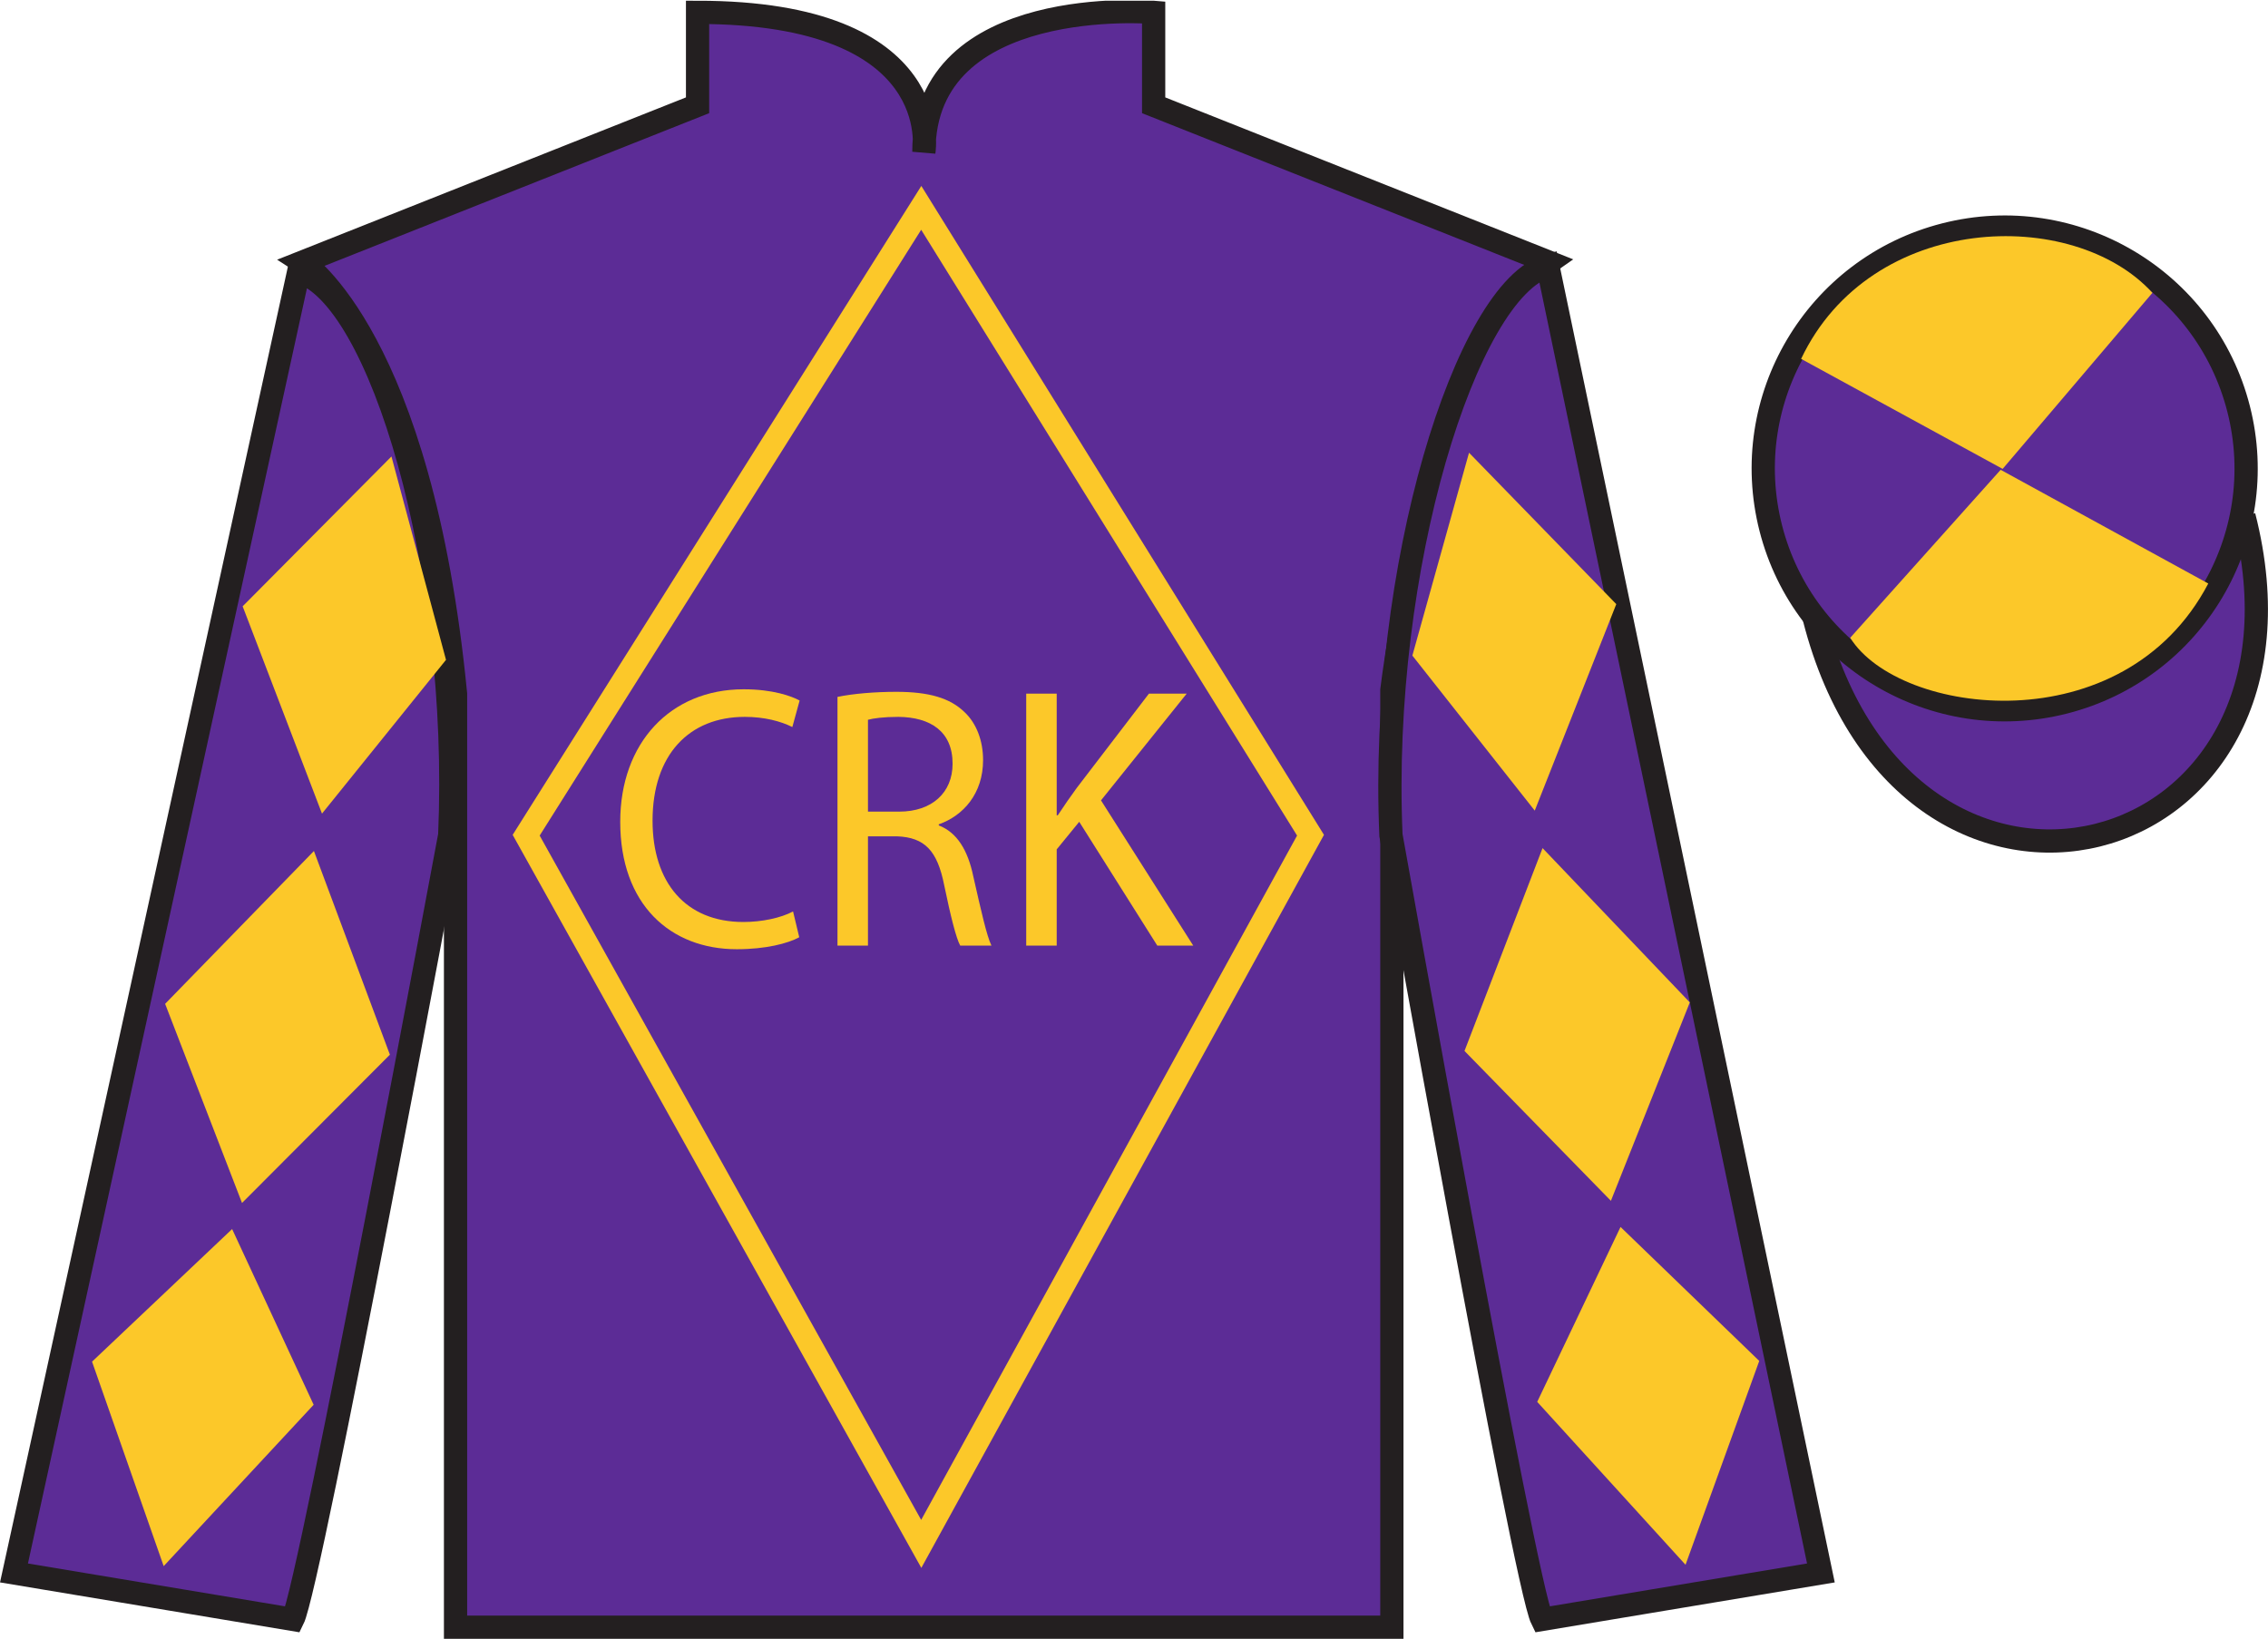 <?xml version="1.0" encoding="UTF-8"?>
<svg xmlns="http://www.w3.org/2000/svg" xmlns:xlink="http://www.w3.org/1999/xlink" width="97.59pt" height="70.53pt" viewBox="0 0 97.59 70.53" version="1.1">
<defs>
<g>
<symbol overflow="visible" id="glyph0-0">
<path style="stroke:none;" d="M 0 0 L 7.547 0 L 7.547 -11.266 L 0 -11.266 L 0 0 Z M 3.781 -6.359 L 1.203 -10.453 L 6.344 -10.453 L 3.781 -6.359 Z M 4.219 -5.625 L 6.797 -9.734 L 6.797 -1.531 L 4.219 -5.625 Z M 1.203 -0.797 L 3.781 -4.906 L 6.344 -0.797 L 1.203 -0.797 Z M 0.75 -9.734 L 3.328 -5.625 L 0.75 -1.531 L 0.75 -9.734 Z M 0.75 -9.734 "/>
</symbol>
<symbol overflow="visible" id="glyph0-1">
<path style="stroke:none;" d="M 7.984 -1.469 C 7.453 -1.188 6.641 -1.016 5.844 -1.016 C 3.359 -1.016 1.938 -2.719 1.938 -5.375 C 1.938 -8.219 3.516 -9.844 5.906 -9.844 C 6.75 -9.844 7.453 -9.656 7.953 -9.406 L 8.266 -10.547 C 7.922 -10.734 7.125 -11.031 5.859 -11.031 C 2.703 -11.031 0.547 -8.719 0.547 -5.328 C 0.547 -1.766 2.703 0.156 5.562 0.156 C 6.812 0.156 7.766 -0.094 8.25 -0.359 L 7.984 -1.469 Z M 7.984 -1.469 "/>
</symbol>
<symbol overflow="visible" id="glyph0-2">
<path style="stroke:none;" d="M 1.141 0 L 2.453 0 L 2.453 -4.703 L 3.703 -4.703 C 4.891 -4.656 5.438 -4.094 5.734 -2.594 C 6.016 -1.234 6.25 -0.312 6.422 0 L 7.766 0 C 7.562 -0.422 7.328 -1.469 6.984 -2.984 C 6.75 -4.109 6.281 -4.875 5.5 -5.172 L 5.5 -5.219 C 6.562 -5.594 7.406 -6.547 7.406 -7.984 C 7.406 -8.812 7.125 -9.562 6.609 -10.047 C 5.984 -10.656 5.078 -10.922 3.672 -10.922 C 2.766 -10.922 1.812 -10.844 1.141 -10.703 L 1.141 0 Z M 2.453 -9.719 C 2.672 -9.781 3.125 -9.844 3.766 -9.844 C 5.141 -9.828 6.094 -9.219 6.094 -7.828 C 6.094 -6.578 5.203 -5.766 3.797 -5.766 L 2.453 -5.766 L 2.453 -9.719 Z M 2.453 -9.719 "/>
</symbol>
<symbol overflow="visible" id="glyph0-3">
<path style="stroke:none;" d="M 1.141 0 L 2.453 0 L 2.453 -4.141 L 3.422 -5.328 L 6.781 0 L 8.328 0 L 4.359 -6.25 L 8.047 -10.844 L 6.422 -10.844 L 3.312 -6.781 C 3.047 -6.422 2.781 -6.031 2.5 -5.609 L 2.453 -5.609 L 2.453 -10.844 L 1.141 -10.844 L 1.141 0 Z M 1.141 0 "/>
</symbol>
</g>
<clipPath id="clip1">
  <path d="M 0 70.531 L 97.59 70.531 L 97.59 0.031 L 0 0.031 L 0 70.531 Z M 0 70.531 "/>
</clipPath>
</defs>
<g id="surface0">
<g clip-path="url(#clip1)" clip-rule="nonzero">
<path style=" stroke:none;fill-rule:nonzero;fill:rgb(36.085%,17.488%,58.595%);fill-opacity:1;" d="M 13.016 11.281 C 13.016 11.281 18.102 14.531 19.602 29.863 C 19.602 29.863 19.602 44.863 19.602 70.031 L 59.891 70.031 L 59.891 29.695 C 59.891 29.695 61.684 14.695 66.641 11.281 L 49.641 4.531 L 49.641 0.531 C 49.641 0.531 39.754 -0.305 39.754 6.531 C 39.754 6.531 40.766 0.531 30.016 0.531 L 30.016 4.531 L 13.016 11.281 "/>
<path style="fill:none;stroke-width:10;stroke-linecap:butt;stroke-linejoin:miter;stroke:rgb(13.73%,12.16%,12.549%);stroke-opacity:1;stroke-miterlimit:4;" d="M 130.156 592.487 C 130.156 592.487 181.016 559.987 196.016 406.667 C 196.016 406.667 196.016 256.667 196.016 4.987 L 598.906 4.987 L 598.906 408.347 C 598.906 408.347 616.836 558.347 666.406 592.487 L 496.406 659.987 L 496.406 699.987 C 496.406 699.987 397.539 708.347 397.539 639.987 C 397.539 639.987 407.656 699.987 300.156 699.987 L 300.156 659.987 L 130.156 592.487 Z M 130.156 592.487 " transform="matrix(0.1,0,0,-0.1,0,70.53)"/>
<path style=" stroke:none;fill-rule:nonzero;fill:rgb(36.085%,17.488%,58.595%);fill-opacity:1;" d="M 12.602 69.695 C 13.352 68.195 19.352 35.945 19.352 35.945 C 19.852 24.445 16.352 12.695 12.852 11.695 L 0.602 67.695 L 12.602 69.695 "/>
<path style="fill:none;stroke-width:10;stroke-linecap:butt;stroke-linejoin:miter;stroke:rgb(13.73%,12.16%,12.549%);stroke-opacity:1;stroke-miterlimit:4;" d="M 126.016 8.347 C 133.516 23.347 193.516 345.847 193.516 345.847 C 198.516 460.847 163.516 578.347 128.516 588.347 L 6.016 28.347 L 126.016 8.347 Z M 126.016 8.347 " transform="matrix(0.1,0,0,-0.1,0,70.53)"/>
<path style=" stroke:none;fill-rule:nonzero;fill:rgb(36.085%,17.488%,58.595%);fill-opacity:1;" d="M 78.352 67.695 L 66.602 11.445 C 63.102 12.445 59.352 24.445 59.852 35.945 C 59.852 35.945 65.602 68.195 66.352 69.695 L 78.352 67.695 "/>
<path style="fill:none;stroke-width:10;stroke-linecap:butt;stroke-linejoin:miter;stroke:rgb(13.73%,12.16%,12.549%);stroke-opacity:1;stroke-miterlimit:4;" d="M 783.516 28.347 L 666.016 590.847 C 631.016 580.847 593.516 460.847 598.516 345.847 C 598.516 345.847 656.016 23.347 663.516 8.347 L 783.516 28.347 Z M 783.516 28.347 " transform="matrix(0.1,0,0,-0.1,0,70.53)"/>
<path style="fill-rule:nonzero;fill:rgb(36.085%,17.488%,58.595%);fill-opacity:1;stroke-width:10;stroke-linecap:butt;stroke-linejoin:miter;stroke:rgb(13.73%,12.16%,12.549%);stroke-opacity:1;stroke-miterlimit:4;" d="M 780.664 439.245 C 820.391 283.62 1004.336 331.198 965.547 483.191 " transform="matrix(0.1,0,0,-0.1,0,70.53)"/>
<path style=" stroke:none;fill-rule:nonzero;fill:rgb(36.085%,17.488%,58.595%);fill-opacity:1;" d="M 88.828 30.223 C 94.387 28.805 97.742 23.152 96.324 17.594 C 94.906 12.035 89.25 8.68 83.691 10.098 C 78.133 11.516 74.777 17.172 76.195 22.73 C 77.613 28.285 83.27 31.641 88.828 30.223 "/>
<path style="fill:none;stroke-width:10;stroke-linecap:butt;stroke-linejoin:miter;stroke:rgb(13.73%,12.16%,12.549%);stroke-opacity:1;stroke-miterlimit:4;" d="M 888.281 403.073 C 943.867 417.253 977.422 473.777 963.242 529.362 C 949.062 584.948 892.5 618.503 836.914 604.323 C 781.328 590.144 747.773 533.581 761.953 477.995 C 776.133 422.448 832.695 388.894 888.281 403.073 Z M 888.281 403.073 " transform="matrix(0.1,0,0,-0.1,0,70.53)"/>
<path style=" stroke:none;fill-rule:nonzero;fill:rgb(36.085%,17.488%,58.595%);fill-opacity:1;" d="M 39.641 8.945 L 22.641 35.945 L 39.641 66.445 L 56.391 35.945 L 39.641 8.945 "/>
<path style="fill:none;stroke-width:10;stroke-linecap:butt;stroke-linejoin:miter;stroke:rgb(98.576%,78.399%,16.048%);stroke-opacity:1;stroke-miterlimit:4;" d="M 396.406 615.847 L 226.406 345.847 L 396.406 40.847 L 563.906 345.847 L 396.406 615.847 Z M 396.406 615.847 " transform="matrix(0.1,0,0,-0.1,0,70.53)"/>
<g style="fill:rgb(98.576%,78.399%,16.048%);fill-opacity:1;">
  <use xlink:href="#glyph0-1" x="26.141" y="40.696"/>
</g>
<g style="fill:rgb(98.576%,78.399%,16.048%);fill-opacity:1;">
  <use xlink:href="#glyph0-2" x="34.895" y="40.696"/>
</g>
<g style="fill:rgb(98.576%,78.399%,16.048%);fill-opacity:1;">
  <use xlink:href="#glyph0-3" x="43.016" y="40.696"/>
</g>
<path style=" stroke:none;fill-rule:nonzero;fill:rgb(98.576%,78.399%,16.048%);fill-opacity:1;" d="M 10.441 26.094 L 16.844 19.645 L 19.191 28.398 L 13.855 35.016 L 10.441 26.094 "/>
<path style=" stroke:none;fill-rule:nonzero;fill:rgb(98.576%,78.399%,16.048%);fill-opacity:1;" d="M 13.508 36.625 L 7.105 43.203 L 10.414 51.773 L 16.777 45.391 L 13.508 36.625 "/>
<path style=" stroke:none;fill-rule:nonzero;fill:rgb(98.576%,78.399%,16.048%);fill-opacity:1;" d="M 9.988 52.895 L 3.961 58.602 L 7.043 67.402 L 13.496 60.457 L 9.988 52.895 "/>
<path style=" stroke:none;fill-rule:nonzero;fill:rgb(98.576%,78.399%,16.048%);fill-opacity:1;" d="M 69.547 26 L 63.211 19.484 L 60.773 28.215 L 66.039 34.887 L 69.547 26 "/>
<path style=" stroke:none;fill-rule:nonzero;fill:rgb(98.576%,78.399%,16.048%);fill-opacity:1;" d="M 66.375 36.5 L 72.711 43.141 L 69.316 51.68 L 63.016 45.23 L 66.375 36.5 "/>
<path style=" stroke:none;fill-rule:nonzero;fill:rgb(98.576%,78.399%,16.048%);fill-opacity:1;" d="M 69.73 52.805 L 75.699 58.57 L 72.527 67.344 L 66.145 60.332 L 69.73 52.805 "/>
<path style=" stroke:none;fill-rule:nonzero;fill:rgb(98.576%,78.399%,16.048%);fill-opacity:1;" d="M 92.617 12.602 L 86.172 20.18 L 77.5 15.445 C 80.496 9.129 89.211 8.867 92.617 12.602 "/>
<path style=" stroke:none;fill-rule:nonzero;fill:rgb(98.576%,78.399%,16.048%);fill-opacity:1;" d="M 79.613 27.449 L 86.086 20.219 L 95.02 25.113 C 91.371 32.062 81.711 30.809 79.613 27.449 "/>
</g>
</g>
</svg>
